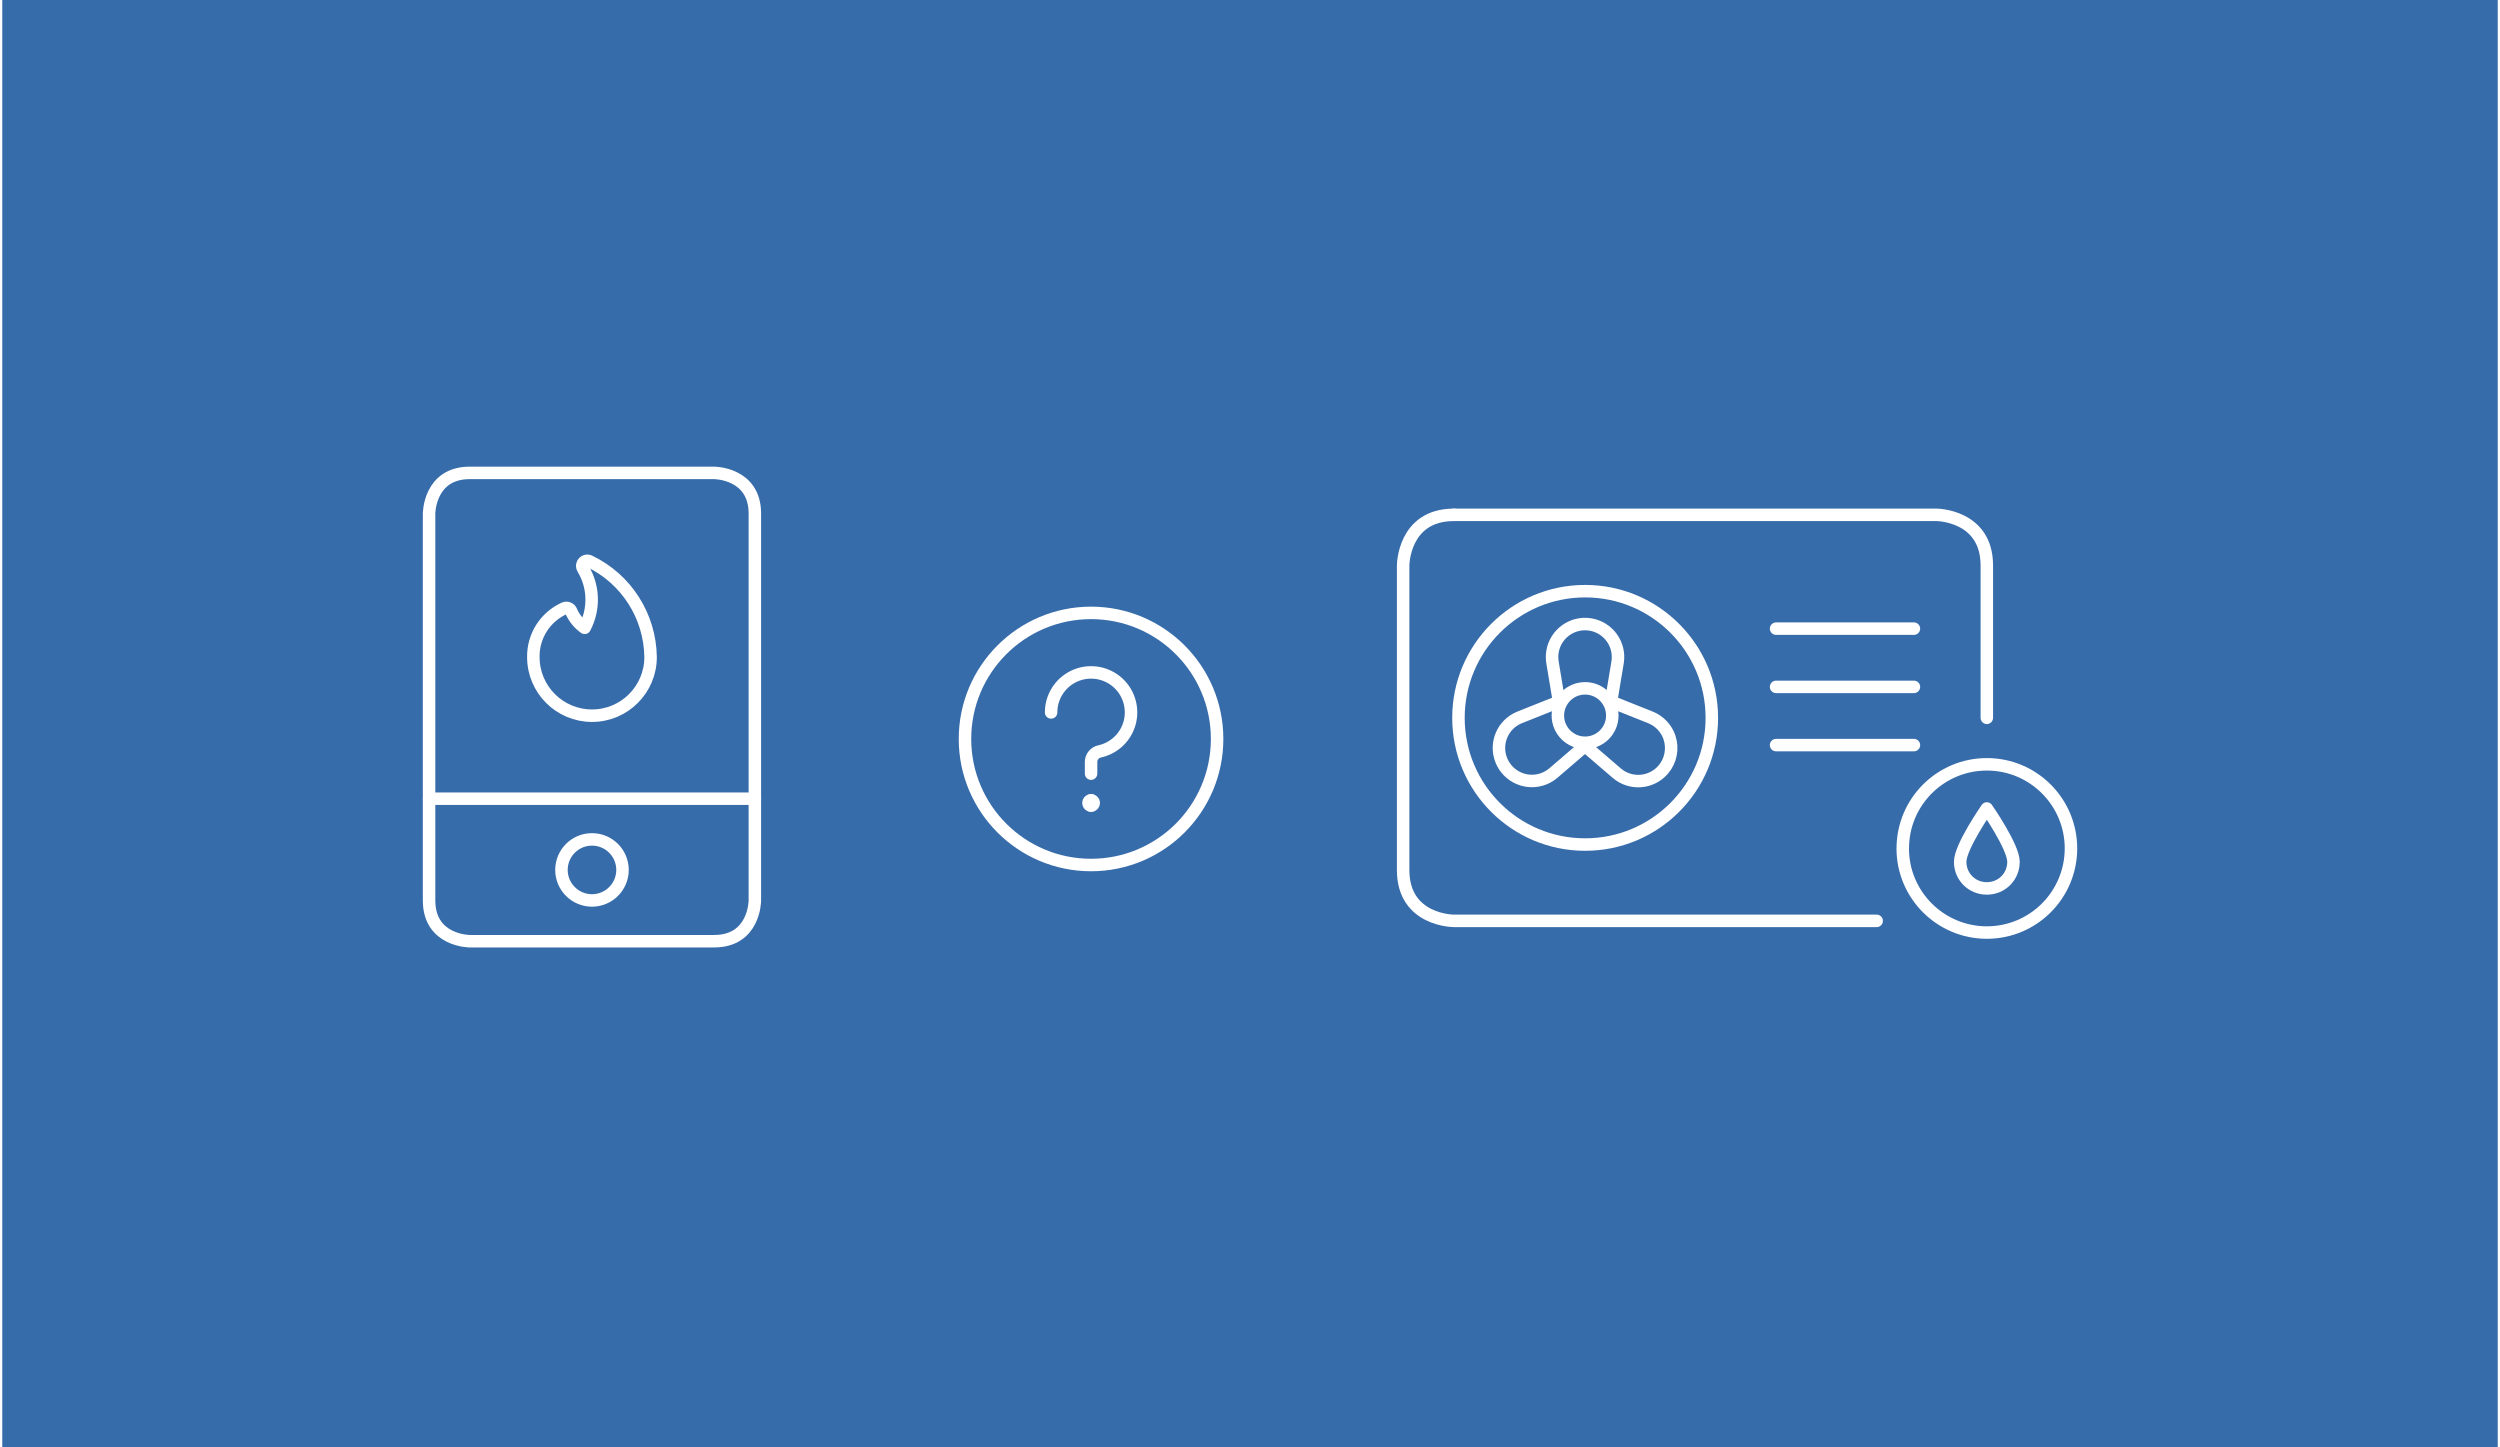 <svg xmlns="http://www.w3.org/2000/svg" id="Ebene_1" data-name="Ebene 1" width="380" height="220" viewBox="0.0 13.0 600.0 348.0">
  <defs>
    <style>
      .cls-1 {
        fill: #376cab;
      }

      .cls-2 {
        fill: none;
        stroke: #fff;
        stroke-linecap: round;
        stroke-linejoin: round;
        stroke-width: 3px;
      }
    </style>
  </defs>
  <rect class="cls-1" x="0" width="600" height="374" />
  <g>
    <g>
      <path class="cls-2" d="M141.79,214.82c-4.06,0-7.34,3.29-7.34,7.34s3.29,7.34,7.34,7.34,7.34-3.29,7.34-7.34-3.29-7.34-7.34-7.34" />
      <path class="cls-2" d="M180.95,229.51s0,9.79-9.79,9.79h-58.75s-9.79,0-9.79-9.79v-93.02s0-9.79,9.79-9.79h58.75s9.79,0,9.79,9.79v93.02Z" />
      <path class="cls-2" d="M180.95,205.03h-78.33" />
      <path class="cls-2" d="M141.19,147.95c-.61-.29-1.34-.02-1.63.59-.18.38-.15.82.07,1.17,2.63,4.34,2.78,9.75.4,14.24-1.42-1-2.54-2.38-3.23-3.98-.23-.64-.94-.97-1.58-.74-.04.02-.08.03-.12.05-4.58,2.08-7.49,6.68-7.41,11.71,0,7.78,6.31,14.09,14.1,14.09,7.78,0,14.09-6.31,14.09-14.09-.13-9.85-5.82-18.78-14.7-23.04Z" />
    </g>
    <g>
      <path class="cls-2" d="M231.47,190.67c0,16.74,13.57,30.31,30.31,30.31s30.31-13.57,30.31-30.31-13.57-30.31-30.31-30.31-30.31,13.57-30.31,30.31" />
      <path class="cls-2" d="M252.18,184.29c0-1.81.51-3.59,1.47-5.12.96-1.53,2.34-2.77,3.97-3.55,1.63-.79,3.46-1.09,5.26-.89,1.8.21,3.51.92,4.92,2.05,1.41,1.13,2.48,2.64,3.07,4.36.59,1.71.69,3.56.28,5.32-.41,1.76-1.31,3.38-2.6,4.65-1.29,1.27-2.91,2.16-4.68,2.55-.58.11-1.1.43-1.48.88-.38.45-.59,1.03-.6,1.62v2.85" />
      <path class="cls-2" d="M261.79,206.7c-.35,0-.64-.29-.64-.64s.29-.64.64-.64" />
      <path class="cls-2" d="M261.79,206.7c.35,0,.64-.29.64-.64s-.29-.64-.64-.64" />
    </g>
    <path class="cls-2" d="M470.75,220.2c0,3.59,2.82,6.41,6.41,6.41s6.41-2.82,6.41-6.41-6.41-12.81-6.41-12.81c0,0-6.41,9.23-6.41,12.81Z" />
    <g>
      <g>
        <g>
          <path class="cls-2" d="M450.67,234.41h-101.65s-12.2,0-12.2-12.2v-73.22s0-12.2,12.2-12.2" />
          <path class="cls-2" d="M349.02,136.78h115.94s12.2,0,12.2,12.2v36.61" />
          <path class="cls-2" d="M350.12,185.6c0,16.82,13.64,30.46,30.46,30.46s30.46-13.64,30.46-30.46-13.64-30.46-30.46-30.46-30.46,13.64-30.46,30.46Z" />
          <path class="cls-2" d="M400.87,190.34c-.74-2.21-2.42-3.98-4.58-4.85l-9.48-3.78,1.57-9.45c.71-4.32-2.22-8.4-6.54-9.11-4.32-.71-8.4,2.22-9.11,6.54-.14.85-.14,1.72,0,2.57l1.57,9.45-9.48,3.78c-4.06,1.64-6.03,6.25-4.39,10.32,1.64,4.06,6.25,6.03,10.32,4.39.79-.32,1.53-.77,2.18-1.32l7.62-6.55,7.62,6.55c3.32,2.86,8.32,2.49,11.18-.83,1.83-2.12,2.4-5.06,1.51-7.71Z" />
          <path class="cls-2" d="M374.02,185.04c0,3.61,2.93,6.55,6.54,6.55,3.61,0,6.55-2.93,6.55-6.54h0c0-3.62-2.93-6.55-6.54-6.55-3.61,0-6.54,2.93-6.55,6.54h0" />
        </g>
        <line class="cls-2" x1="426.49" y1="164.15" x2="459.63" y2="164.15" />
        <line class="cls-2" x1="426.49" y1="178.15" x2="459.63" y2="178.15" />
        <line class="cls-2" x1="426.49" y1="192.15" x2="459.63" y2="192.15" />
      </g>
      <path class="cls-2" d="M456.94,216.99c0,11.17,9.05,20.22,20.22,20.23,11.17,0,20.22-9.05,20.23-20.22h0c0-11.17-9.05-20.23-20.22-20.23s-20.22,9.05-20.22,20.22Z" />
    </g>
  </g>
</svg>